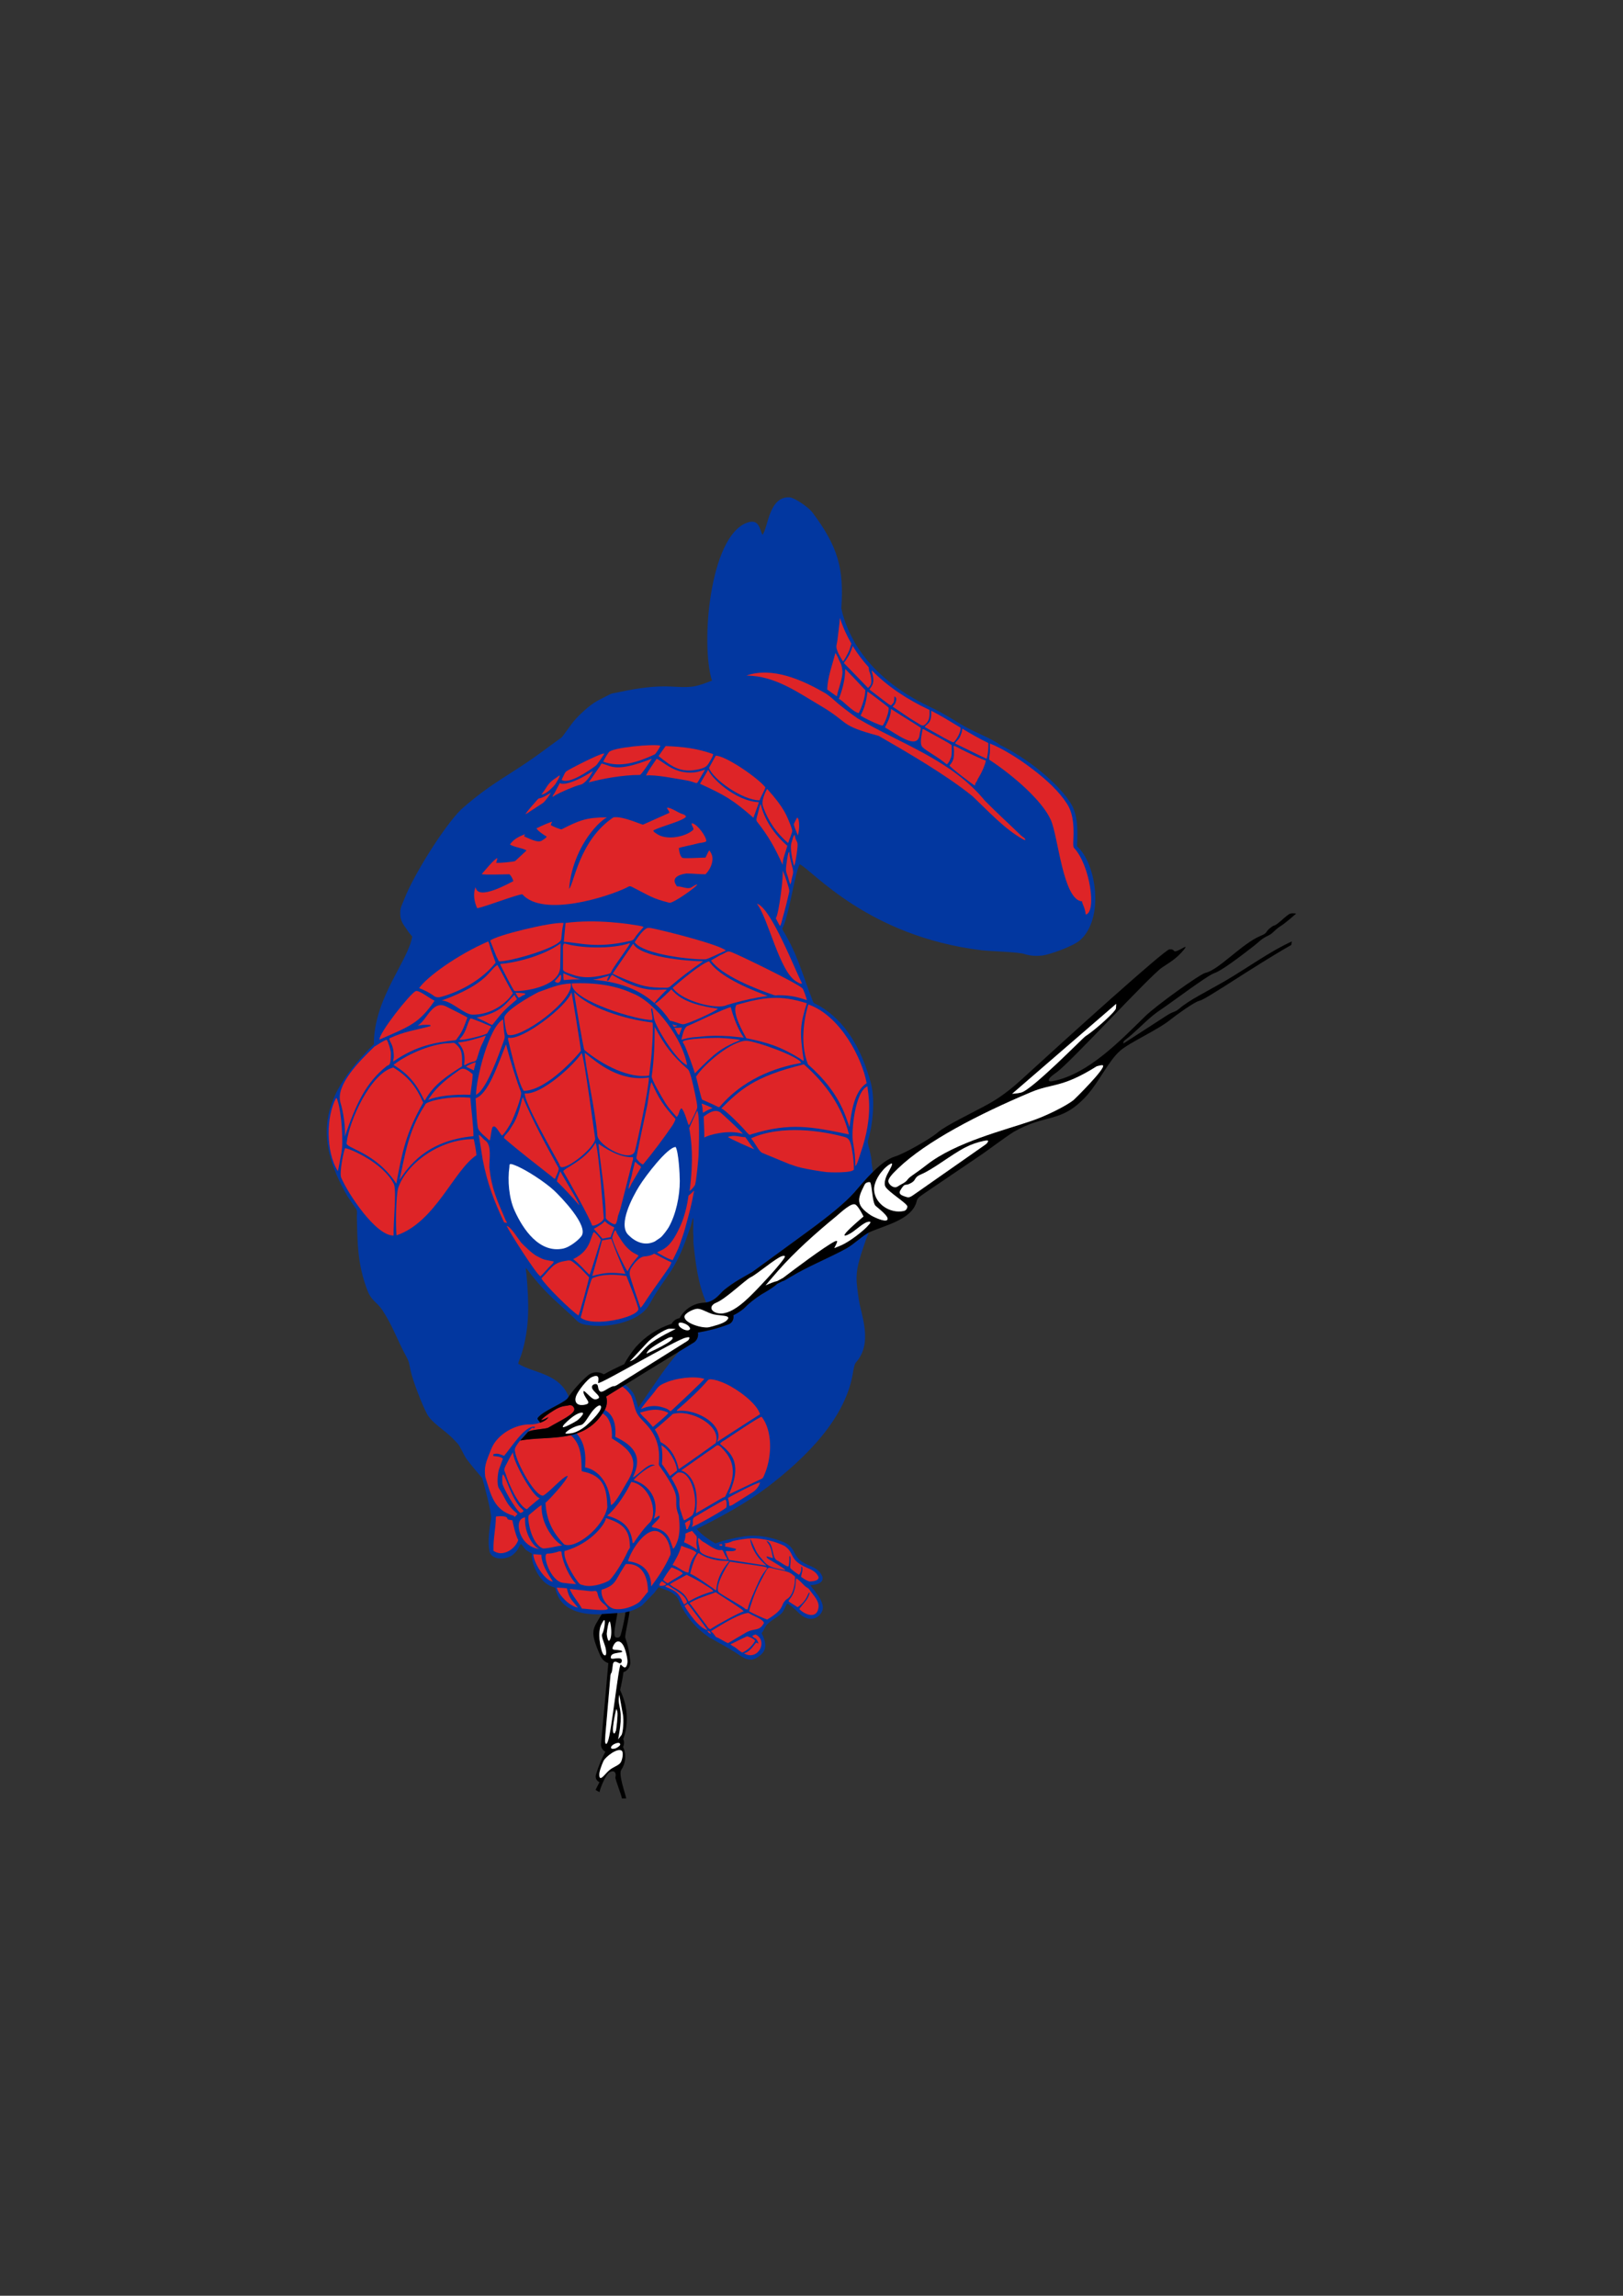 <?xml version="1.0" encoding="UTF-8"?>
<!DOCTYPE svg PUBLIC "-//W3C//DTD SVG 1.1//EN" "http://www.w3.org/Graphics/SVG/1.1/DTD/svg11.dtd">
<!-- Creator: CorelDRAW X8 -->
<svg xmlns="http://www.w3.org/2000/svg" xml:space="preserve" width="8.268in" height="11.693in" version="1.1" style="shape-rendering:geometricPrecision; text-rendering:geometricPrecision; image-rendering:optimizeQuality; fill-rule:evenodd; clip-rule:evenodd"
viewBox="0 0 8268 11693"
 xmlns:xlink="http://www.w3.org/1999/xlink">
 <rect x="0" y="0" width="8268" height="11693" fill="#333333" stroke="none"/>
 <defs>
  <style type="text/css">
   <![CDATA[
    .fil3 {fill:black}
    .fil0 {fill:#0237A0}
    .fil1 {fill:#DE2427}
    .fil2 {fill:white}
   ]]>
  </style>
 </defs>
 <g id="Layer_x0020_1">
  <g id="_2539053453424">
   <g>
    <g>
     <path class="fil0" d="M3550 7787c7,10 18,21 33,33 16,13 37,27 61,41 12,-4 24,-8 36,-12 13,-4 27,-7 40,-10 39,-9 77,-17 117,-17 54,-1 123,16 171,40l1 1c54,37 24,72 110,109 28,12 55,23 70,57 11,37 -37,44 -61,45 4,6 12,16 20,26 13,17 27,36 33,49 13,28 17,48 -2,73 0,0 -41,54 -105,-2 -14,-14 -50,-49 -65,-52 -24,49 -19,47 -63,76 -58,37 -43,47 -66,74 26,54 32,94 -29,128 -43,24 -83,-18 -117,-37 -8,-4 -12,-8 -21,-13l-85 -48c-4,-2 -7,-3 -12,-6l-29 -21c-50,-40 -92,-89 -120,-148 -8,-16 -8,-29 -23,-44 -28,-28 -56,-31 -88,-45 -10,10 -14,18 -22,28l-64 66c-68,43 -106,35 -180,42 -125,11 -239,-17 -261,-131 0,-1 0,-1 -1,-1 -7,-8 -66,-6 -109,-114 -4,-12 -14,-47 -8,-60 -10,-7 -25,-14 -33,-21 -11,-11 -17,-26 -25,-29 -16,23 -8,26 -38,53 -29,27 -113,35 -122,-19 -9,-46 0,-114 9,-162 5,-23 -39,-189 -46,-208 -28,-33 -53,-62 -80,-98 -14,-20 -32,-65 -46,-79l-26 -27c-38,-39 -105,-77 -129,-123 -27,-51 -72,-169 -83,-219 -8,-35 -5,-41 -23,-74 -48,-88 -65,-149 -121,-235 -28,-42 -56,-47 -76,-100 -51,-133 -51,-240 -54,-378 0,-20 4,-28 -7,-42l-41 -60c-184,-318 -120,-524 135,-775l0 -20c10,-226 174,-404 195,-528 -7,-9 -14,-16 -21,-26 -22,-35 -41,-48 -40,-98 0,-26 14,-47 22,-70 45,-116 199,-365 288,-453 166,-147 251,-173 431,-308l81 -59c6,-5 46,-63 59,-79 28,-34 82,-85 124,-108l60 -31c13,-7 21,-7 36,-10 78,-17 162,-32 246,-32 56,0 121,11 174,-6 12,-3 23,-7 34,-11 7,-2 10,-4 16,-6 5,-2 12,-4 17,-6 -59,-189 -11,-734 177,-804 63,-24 65,31 80,61 29,-32 31,-196 138,-191 26,2 96,50 116,76 131,175 162,286 148,489l6 27c13,46 31,90 54,132l7 14c27,45 59,88 97,128 76,80 175,149 297,206l0 0c51,24 99,54 148,84 75,45 151,68 203,107 52,25 116,65 178,112 69,54 135,116 176,179 41,61 37,146 36,194 -1,16 -2,28 -1,30 97,84 141,365 16,477 -36,32 -155,74 -194,79 -29,3 -61,2 -91,-8 -26,-10 -174,-14 -217,-19 -582,-71 -861,-407 -927,-438 -25,45 -49,232 -83,315 -5,10 -8,14 -1,24 63,104 88,188 128,298 40,100 6,49 81,100 126,84 197,230 236,372 28,99 6,240 -14,301 -1,6 2,17 4,28l0 0c3,10 6,21 7,27 3,16 9,37 8,54 2,16 5,32 7,48 -37,36 -71,77 -95,105 -48,54 -131,121 -239,200 -96,70 -220,161 -281,205 -54,31 -93,51 -143,91 -19,15 -45,56 -91,64 -42,-92 -55,-205 -65,-299 -2,-15 1,-31 -1,-47 -3,-18 3,-78 -1,-85 -3,3 -10,35 -12,41 -4,14 -10,27 -14,40 -66,198 -117,213 -198,362 -46,81 -190,115 -288,106 -77,-6 -74,-22 -108,-52 -100,-92 -142,-124 -232,-243 -1,14 2,21 3,32 12,142 18,268 -25,407 -4,13 -16,39 -17,50 78,48 210,49 257,168 -2,4 -4,7 -7,10 -29,29 -121,60 -150,97 -7,8 11,17 11,26 22,-8 36,-18 43,-29 -13,6 -25,13 -37,16 0,0 -2,1 -1,1 8,-15 50,-41 62,-50 43,-27 63,-23 75,-27 13,-3 25,-2 32,15 12,27 -74,64 -130,98 -13,8 -85,9 -105,21l-40 45c151,-27 332,19 431,-156 11,-21 14,-45 7,-68 32,-20 64,-40 96,-60 15,10 29,24 41,41 8,11 17,41 24,68l2 8c3,-5 6,-9 8,-11 80,-116 133,-198 201,-276 23,-14 46,-28 69,-42 20,-10 31,-32 27,-54 52,-9 104,-22 153,-41 20,-6 31,-27 27,-47 19,-9 37,-21 53,-34 24,-25 56,-51 91,-73 13,-8 61,-35 79,-53l26 -13c6,-1 14,-6 41,-22 93,-56 190,-94 285,-145 38,-21 80,-63 115,-82 -5,13 -10,26 -15,38 -37,107 -50,149 -47,214l0 0c3,39 11,94 15,113 24,101 57,213 -20,299 -7,11 -9,26 -12,39l0 0c-34,245 -248,448 -433,591 -112,85 -239,154 -364,216zm-493 -745c-1,0 -2,1 -3,1l3 -1zm-3 1c-1,0 -2,0 -2,1l2 -1zm-3 1c0,0 -1,0 -1,0 0,0 1,0 1,0zm-2 0c-1,1 -1,1 -2,1 1,0 1,0 2,-1zm-2 1c0,-1 0,-1 0,-1 0,0 0,0 0,1z"/>
    </g>
    <g>
     <path class="fil1" d="M4305 3415c0,-4 1,-4 2,-7 34,36 69,72 102,108 0,2 -2,4 -2,4 3,-4 -1,49 -32,112 -32,-5 -85,-69 -102,-72 0,-1 32,-74 32,-145z"/>
     <path class="fil1" d="M4179 3594c-113,-66 -231,-153 -377,-153 135,-47 288,24 401,89 23,14 44,34 68,55 32,26 65,51 98,74 219,130 479,212 648,419 60,61 123,118 185,178 9,9 19,10 22,22 -3,1 -8,0 -14,-4 -93,-52 -178,-145 -255,-218 -133,-108 -333,-224 -479,-308 -205,-55 -143,-63 -297,-154z"/>
     <path class="fil1" d="M4214 3512c2,-63 26,-125 42,-187 4,8 9,15 13,24 11,30 18,26 23,72 0,42 -29,108 -28,126 -2,0 -41,-29 -50,-35z"/>
     <path class="fil1" d="M4419 3522c9,5 106,79 107,81 7,16 -19,83 -30,93 -20,-3 -93,-38 -112,-51 15,-31 28,-58 35,-123z"/>
     <path class="fil1" d="M4539 3611l137 86c18,12 16,9 13,25 -1,5 -4,10 -4,19 -10,85 -121,-6 -177,-36 10,-21 30,-52 31,-94z"/>
     <path class="fil1" d="M4700 3713c7,1 15,6 19,9 22,12 128,68 129,74 0,16 2,44 -2,58 -4,11 -12,33 -23,39 -52,-43 -102,-66 -124,-88 -16,-18 -3,-63 1,-92z"/>
     <path class="fil1" d="M3101 3832c15,-25 230,-44 263,-34 -1,7 -22,39 -28,44 -83,39 -174,70 -262,38 0,0 -1,-1 -1,-1 9,-18 16,-30 28,-47z"/>
     <path class="fil1" d="M4837 3899c21,-24 23,-39 23,-72 0,-11 -2,-17 -2,-28 9,0 30,13 40,18 15,8 113,56 124,56 -1,17 -19,56 -26,69l-16 28c-4,10 -2,7 -8,15 -6,9 -2,7 -6,16 -3,0 -120,-87 -129,-102z"/>
     <path class="fil1" d="M3565 3917c-93,23 -140,-9 -210,-66 2,-4 35,-50 36,-51 83,3 159,11 242,41 -1,12 -8,21 -12,29 -17,28 -18,37 -56,47z"/>
     <path class="fil1" d="M3076 3838c0,0 5,-2 -1,7 -5,7 -33,50 -40,55 -37,27 -137,97 -174,72l6 -13c9,-16 8,-22 19,-31 10,-8 166,-89 190,-90z"/>
     <path class="fil1" d="M3066 3889c52,13 70,47 255,-25 -10,15 -52,80 -61,83 -91,0 -195,20 -261,38l59 -85c4,-8 2,-7 8,-11z"/>
     <path class="fil1" d="M3291 3950c11,-25 38,-61 54,-85 18,4 69,56 135,67 55,9 84,-3 112,-12 -11,19 -24,40 -35,60 -9,18 -14,2 -64,-6 -46,-7 -155,-30 -202,-24z"/>
     <path class="fil1" d="M3646 3849c52,0 217,115 253,161 -2,13 -22,45 -29,66 -85,2 -240,-108 -258,-165l34 -62z"/>
     <path class="fil1" d="M3020 3927c-9,22 -40,66 -64,70 -30,7 -98,37 -125,52l-16 10c1,-9 5,-12 9,-18l28 -53c15,13 82,-4 168,-61z"/>
     <path class="fil1" d="M2758 4047c3,-6 2,-3 6,-8 30,-41 26,-50 73,-80 6,-4 6,-6 15,-10 -3,13 -11,25 -17,35 -8,16 -24,30 -37,42 -11,10 -27,20 -40,21z"/>
     <path class="fil1" d="M3608 3920c9,35 134,160 258,166 -3,12 -27,77 -28,79 -106,-93 -146,-115 -272,-173l42 -72z"/>
     <path class="fil1" d="M2677 4147c2,-8 49,-61 58,-71 5,-5 5,-8 13,-10 17,-3 32,-13 51,-24 3,-2 4,-3 7,-5 -2,8 -27,42 -39,52l-55 36c-12,7 -22,16 -35,22z"/>
     <path class="fil1" d="M3888 4111c-1,-4 -2,-7 -3,-11 -5,-24 11,-61 23,-82 91,101 100,139 119,184 11,34 13,23 -1,62 -5,12 -7,18 -11,30 -58,-49 -101,-111 -127,-183z"/>
     <path class="fil1" d="M3398 4114c19,-2 56,25 75,31 11,4 16,4 22,14 -12,22 -130,50 -167,71 3,10 12,12 19,18 51,34 146,14 184,-21 7,-6 -11,-26 -7,-32 3,-2 -4,-4 5,-1 25,7 70,67 69,91 -11,8 -33,7 -48,12 -15,5 -87,18 -92,23 0,-5 2,39 18,49 10,5 97,-1 118,-1 5,-8 13,-31 20,-37 6,10 11,17 14,29 7,34 -12,71 -34,93 -32,0 -64,-4 -98,-4 -93,14 -49,61 -50,61 4,7 -1,4 10,5 19,1 38,11 57,8 13,-2 26,-18 39,-18 -4,13 -125,98 -142,93 -90,-23 -94,-32 -191,-81 -12,-6 -16,-2 -27,4 -94,46 -425,153 -531,34 -29,1 -184,62 -230,71 -14,-30 -23,-73 -8,-107 11,72 176,-24 192,-31 -2,-11 -12,-29 -20,-35 -27,0 -127,4 -141,-1 8,-8 65,-80 80,-81l-6 24c14,1 90,-5 97,-10l57 -53c-11,-11 -65,-17 -84,-31 15,-21 32,-35 76,-52l-4 11c23,9 70,36 91,21 8,-6 19,-10 24,-20 -12,-6 -48,-31 -52,-42 26,-13 51,-24 79,-34 -2,9 -3,6 -6,17l4 3c9,5 44,20 51,19 90,-46 128,-61 231,-61 -55,30 -176,166 -193,364 25,-23 51,-247 226,-364 47,-8 145,39 151,37l134 -60c-2,-13 -9,-14 -12,-26z"/>
     <path class="fil1" d="M3876 4096c9,49 48,137 135,212 -8,31 -24,64 -24,97 -40,-89 -71,-144 -131,-221 -6,-8 0,-23 5,-42 5,-18 9,-41 15,-46z"/>
     <path class="fil1" d="M4044 4197c3,-7 13,-27 17,-33 16,9 10,77 3,91 -4,-14 -18,-40 -20,-58z"/>
     <path class="fil1" d="M4045 4411c-8,-27 -23,-95 -12,-122 5,-12 5,-28 15,-37 9,49 20,22 13,78 -2,17 -9,71 -16,81z"/>
     <path class="fil1" d="M4021 4338c0,26 11,60 17,85 4,18 3,25 -2,42 -5,17 -3,25 -10,40 -5,-13 -9,-26 -12,-38 -5,-16 -10,-21 -10,-42 0,-13 9,-75 13,-82l4 -5z"/>
     <path class="fil1" d="M3986 4432l4 9c1,1 1,1 1,2 9,21 30,80 30,97 -10,46 -22,94 -35,139 -2,9 -7,29 -11,36 -3,-1 -1,1 -4,-2l-19 -36c16,-19 42,-230 34,-245z"/>
     <path class="fil1" d="M3856 4603c71,17 198,348 230,406 -13,3 -15,-3 -26,-8 -88,-45 -146,-325 -204,-398z"/>
     <path class="fil1" d="M2541 4896c-4,-10 -8,-16 -12,-24l-32 -81c29,-27 313,-96 374,-90 -10,43 -7,48 -12,83 -7,43 -279,119 -318,112z"/>
     <path class="fil1" d="M2872 4797l9 -96c158,-21 329,5 385,16 14,3 10,4 12,5 -17,20 -35,39 -48,60 -3,4 -7,8 -18,10 -178,42 -264,8 -340,5z"/>
     <path class="fil1" d="M3233 4799c20,-32 43,-61 61,-71 7,-3 15,-2 23,-1 88,18 356,87 381,115 -21,7 -90,43 -104,44 -65,3 -315,-23 -361,-87z"/>
     <path class="fil1" d="M2913 4963c-19,-7 -45,-13 -45,-26l0 -93c0,-14 -3,-41 11,-38 70,22 235,31 331,-3 -4,15 -72,104 -91,137 -8,15 -4,17 -23,22 -62,15 -120,25 -183,1z"/>
     <path class="fil1" d="M2624 5048c-7,-3 -1,2 -7,-5 -5,-7 -64,-117 -69,-133 70,-6 211,-36 308,-105l-2 118c0,94 -156,125 -230,125z"/>
     <path class="fil1" d="M3622 4892l43 -25c42,-18 38,-27 65,-16 45,18 338,160 359,184 3,3 21,51 21,59 -41,-14 -81,-25 -144,-25 -14,0 -10,3 -25,-1 -89,-31 -263,-98 -319,-176z"/>
     <path class="fil1" d="M3396 5031c-97,0 -123,-7 -210,-43 -16,-6 -52,-22 -65,-29l98 -143c2,-4 3,-4 7,-9 34,67 274,89 356,89 -66,46 -112,80 -171,131 -4,2 -11,4 -15,4z"/>
     <path class="fil1" d="M2208 5071c-16,-13 -54,-32 -73,-38 39,-57 195,-170 352,-238 6,10 12,39 18,53l20 55c0,0 -2,2 -2,2 -65,82 -172,143 -271,171 -16,5 -30,6 -44,-5z"/>
     <path class="fil1" d="M2826 4998l22 -25c7,-9 1,-7 10,-7 4,35 -14,50 -32,32z"/>
     <path class="fil1" d="M3427 5031c37,-32 139,-120 185,-135 42,62 144,119 299,177 -63,8 -119,21 -181,38 -10,4 -20,5 -29,9 -50,23 -218,-19 -269,-82 -6,-5 -4,-6 -5,-7z"/>
     <path class="fil1" d="M2214 5097c-80,116 -126,130 -281,198 -2,-34 156,-235 185,-247 16,-7 74,40 96,49z"/>
     <path class="fil1" d="M2250 5096c239,-87 240,-156 284,-181 27,46 51,97 79,144 -44,66 -126,110 -205,109 -43,0 -108,-71 -158,-72z"/>
     <path class="fil1" d="M2925 5053c70,77 251,138 399,155 6,9 -3,166 -9,204 -3,22 -5,43 -8,66 -98,17 -235,-51 -330,-130 -5,-5 -53,-285 -52,-295z"/>
     <path class="fil1" d="M2626 5056c7,0 45,2 50,5 -3,10 -5,4 -16,11 -6,4 -9,7 -18,10 -7,-8 -10,-14 -16,-26z"/>
     <path class="fil1" d="M2508 5220c-12,-2 -26,-12 -39,-18 -15,-7 -29,-13 -41,-19 130,-26 150,-76 193,-116 6,15 10,13 12,23 -65,55 -71,62 -125,130z"/>
     <path class="fil1" d="M4095 5403c-8,-2 -10,-4 -16,-9 -98,-61 -163,-83 -277,-106 -13,-25 -77,-132 -50,-170 146,-41 222,-51 358,-8 -32,105 -39,142 -15,293z"/>
     <path class="fil1" d="M2381 5183c-14,38 -24,70 -50,103 -7,8 -1,7 -11,12 -103,12 -196,26 -317,109 -1,-8 3,-16 3,-22 0,-69 -21,-73 -23,-96 77,-36 130,-41 211,-63 -3,-5 0,-6 -9,-6 -32,0 -26,-1 -57,4 51,-32 76,-138 152,-94 15,8 99,49 101,53z"/>
     <path class="fil1" d="M2342 5295c-1,-2 -8,6 6,-10 29,-31 31,-74 49,-98 23,5 80,31 105,41l-20 35c-7,8 -127,39 -140,32z"/>
     <path class="fil1" d="M3471 5295c6,-21 12,-62 33,-70 18,-6 204,-97 219,-95 9,39 36,114 66,155l-71 -7c-55,-3 -94,-4 -149,2 -37,4 -24,0 -68,8 -9,2 -24,7 -30,7z"/>
     <path class="fil1" d="M2364 5425c11,-72 -18,-100 -31,-116 41,-2 84,-16 124,-28 6,-2 9,-4 18,-7 -4,13 -14,33 -20,46 -8,14 -20,55 -25,71 -6,21 -17,11 -51,28 -10,5 -2,4 -15,6z"/>
     <path class="fil1" d="M2425 5576c0,-78 65,-345 138,-384 2,20 2,42 5,61 5,39 4,29 -4,55 -19,52 -85,244 -139,268z"/>
     <path class="fil1" d="M2588 5293l1 -8c68,18 301,-160 322,-231 3,6 50,292 48,298 -6,11 -171,204 -291,204 -27,-37 -66,-204 -80,-263z"/>
     <path class="fil1" d="M3540 5467c-1,-6 -43,-128 -57,-151 -5,-8 -4,-2 -4,-12 21,-15 148,-18 180,-18 13,0 104,6 112,12 -93,37 -128,63 -231,169z"/>
     <path class="fil1" d="M4118 5116c165,58 275,278 297,401 -64,41 -79,151 -87,224l-21 -58c-41,-107 -108,-188 -191,-262 -47,-118 -12,-263 2,-305z"/>
     <path class="fil1" d="M2979 5362c68,55 177,148 327,126 -1,57 -56,315 -71,373 -17,66 -185,-22 -192,-78 -7,-110 -65,-369 -64,-421z"/>
     <path class="fil1" d="M1756 5790c6,-43 -8,-132 -22,-175 -25,-91 102,-215 173,-284 15,-9 51,-34 63,-35 8,9 21,55 21,67 0,14 1,47 -7,58 -5,6 -6,4 -13,8 -105,83 -155,188 -215,361z"/>
     <path class="fil1" d="M3654 5636c-14,-8 -77,-35 -77,-35 -5,-5 -26,-99 -31,-117 37,-60 179,-183 256,-183 44,0 274,82 279,113 -89,16 -273,60 -411,219 -4,6 -8,8 -16,3z"/>
     <path class="fil1" d="M2414 5452l-40 -19c8,-7 37,-20 49,-23 0,11 -7,28 -9,42z"/>
     <path class="fil1" d="M2005 5424l4 -4c1,0 1,0 2,-1 70,-53 194,-105 282,-106 14,0 18,-5 28,4 36,31 33,55 33,114 -73,47 -140,89 -185,166 -5,9 -1,4 -7,8 -17,-30 -46,-112 -149,-176l-8 -5z"/>
     <path class="fil1" d="M2396 5576c-92,-3 -171,8 -215,26 32,-50 67,-88 159,-152 16,-12 29,-7 49,6l19 15c0,22 -8,78 -12,105z"/>
     <path class="fil1" d="M3335 5230c53,98 88,145 170,217 8,7 18,47 21,59 6,25 26,109 26,134 0,11 -28,64 -36,80 -4,8 -1,7 -8,10 -8,-18 -20,-69 -36,-85 -14,7 -10,31 -25,44 -23,-26 -48,-53 -65,-84 -11,-18 -64,-107 -62,-124 12,-82 15,-166 15,-251z"/>
     <path class="fil1" d="M2557 5784c-21,-26 -32,-54 -46,-45 -8,5 -11,62 -17,70 -13,-12 -24,-21 -37,-33 -25,-27 -22,-21 -28,-79l-6 -103c65,-23 112,-169 154,-273 3,3 1,-2 3,6 21,82 54,184 74,236 6,21 -35,123 -48,150 -6,13 -37,64 -49,71z"/>
     <path class="fil1" d="M2673 5569c85,10 258,-151 290,-206 14,26 61,384 69,437 0,40 -126,145 -169,145 -11,0 -11,-10 -15,-18 -40,-73 -175,-307 -175,-358z"/>
     <path class="fil1" d="M2412 5787c-244,22 -335,161 -377,223 27,-119 44,-250 127,-377 7,-10 -1,-12 38,-25 37,-11 111,-25 196,-17 4,55 16,145 16,196z"/>
     <path class="fil1" d="M2019 6029c-107,-165 -265,-180 -253,-209 13,-114 123,-355 238,-383 75,47 115,95 152,179 -86,150 -107,249 -137,413z"/>
     <path class="fil1" d="M3630 5645c-15,3 -36,15 -49,23 -2,-23 -3,-33 -7,-47 2,-1 55,21 56,24z"/>
     <path class="fil1" d="M4357 5939c0,-43 -4,-81 -11,-117 -12,-59 11,-265 73,-289 1,31 34,142 -35,340 -5,13 -18,63 -27,66z"/>
     <path class="fil1" d="M4095 5421c111,98 193,211 230,357 -190,-39 -298,-62 -497,-1 -11,7 -14,0 -24,-10 -16,-20 -111,-118 -130,-121 96,-95 167,-163 421,-225z"/>
     <path class="fil1" d="M3585 5687c23,-17 56,-41 85,-21 9,7 111,101 114,109 -74,-23 -177,6 -196,19 0,-46 -2,-59 -3,-107z"/>
     <path class="fil1" d="M3276 5931c-12,-2 -30,-23 -34,-31 -2,-5 51,-250 56,-274 2,-12 14,-107 21,-114 37,83 60,119 122,187 -1,9 -11,26 -16,34 -46,67 -97,135 -149,198z"/>
     <path class="fil1" d="M3511 5746c0,-1 35,-80 41,-89 14,26 8,178 7,220 0,21 -12,138 -18,157 -1,5 -19,27 -28,32 21,-161 10,-257 -2,-320z"/>
     <path class="fil1" d="M1712 5593c6,4 2,-5 9,17 18,56 30,203 18,264 -3,16 -16,86 -18,91 -63,-101 -59,-281 -9,-372z"/>
     <path class="fil1" d="M2439 5780c9,3 20,18 28,25l10 8c28,26 15,93 16,134 12,109 38,163 80,261 3,9 7,12 10,21l-15 -3c-52,-111 -85,-197 -109,-320l-20 -126z"/>
     <path class="fil1" d="M3708 5791c34,-13 59,1 89,1 13,18 32,48 46,61 -8,0 -132,-57 -135,-62z"/>
     <path class="fil1" d="M2567 5796c2,-10 7,-14 13,-21 7,-8 12,-13 17,-22l22 -35c29,-53 37,-115 44,-130 57,132 112,233 182,360 6,12 -14,43 -17,56 -11,-3 -4,-1 -18,-12 -83,-66 -163,-126 -243,-196z"/>
     <path class="fil1" d="M3826 5798c156,-72 369,-35 457,-12 34,9 48,5 59,80 5,28 8,61 8,90 -5,20 -130,15 -138,14 -27,-3 -102,-15 -133,-23 -23,-5 -38,-12 -58,-18l-138 -57c-18,-8 -37,-53 -57,-74z"/>
     <path class="fil1" d="M3049 5826c30,19 103,71 176,68 0,18 -1,12 -5,29l-59 232c-3,12 -9,26 -13,39 -1,7 -6,37 -13,41 -10,5 -44,-20 -49,-30 0,-125 -26,-255 -37,-379z"/>
     <path class="fil1" d="M2020 6292c-4,-36 -4,-204 9,-243 40,-119 208,-248 384,-247 4,10 14,70 14,82 -116,77 -209,341 -407,408z"/>
     <path class="fil1" d="M3203 6056c-3,-14 12,-52 15,-68 4,-23 11,-48 17,-71 9,5 8,8 15,13 9,8 9,3 16,15l-48 82c-4,9 -10,22 -15,29z"/>
     <path class="fil1" d="M3034 5820c16,37 39,348 42,385 -2,19 -51,44 -60,36 -11,-36 -119,-229 -146,-274 -7,-13 113,-55 164,-147z"/>
     <path class="fil1" d="M1758 5848c37,6 193,78 246,178 19,23 -1,196 1,267 -91,2 -233,-215 -267,-295 -10,-25 12,-134 20,-150z"/>
     <path class="fil1" d="M2837 6017c0,-9 17,-50 17,-51l87 149c4,8 8,15 10,24 -37,-43 -73,-82 -114,-122z"/>
     <path class="fil2" d="M3442 5842c15,26 21,139 21,173 0,77 -19,169 -56,235 -6,11 -30,44 -43,54l-28 19c-51,25 -100,3 -136,-34 -53,-54 24,-195 56,-247 32,-52 144,-199 186,-200z"/>
     <path class="fil2" d="M2595 5944c1,-12 -4,-22 28,-9 57,22 155,87 200,129 35,33 177,179 139,232 -17,23 -61,56 -91,63 -123,27 -207,-98 -250,-194 -28,-62 -36,-153 -26,-221z"/>
     <path class="fil1" d="M3427 6418c-14,-1 -68,-30 -80,-40 43,-17 74,-35 118,-132 13,-27 23,-61 31,-93 4,-18 7,-33 10,-53 2,-17 0,-6 24,-30 4,-5 0,-2 6,-5 -16,84 -23,107 -45,188 -8,31 -19,58 -28,86 -9,27 -24,53 -36,79z"/>
     <path class="fil1" d="M2581 6244c19,1 59,66 73,84 21,22 55,55 81,70l3 1c35,20 39,17 83,26 -2,9 -8,13 -14,19 -15,14 -37,42 -54,57 -21,-11 -155,-221 -172,-257z"/>
     <path class="fil1" d="M3111 6301l-42 8 -44 -50c26,-15 48,-28 56,-40 10,13 38,28 48,32 -1,10 -15,38 -18,50z"/>
     <path class="fil1" d="M3134 6266c7,5 2,3 10,18 23,36 36,61 70,88 21,16 33,17 39,24 -22,26 -37,42 -56,79 -14,-14 -82,-160 -78,-172 2,-10 9,-32 15,-37z"/>
     <path class="fil1" d="M3003 6493c-29,-27 -43,-48 -83,-80 90,-43 86,-110 105,-138 10,5 33,32 36,40 -11,32 -52,171 -58,178z"/>
     <path class="fil1" d="M3263 6661c-1,0 -53,-153 -55,-168 -1,-12 0,-24 6,-33 14,-23 43,-61 73,-61 15,-1 37,-7 45,-14 9,3 61,33 88,44 -1,9 -11,25 -16,32 -33,49 -68,95 -100,143 -9,12 -31,50 -41,57z"/>
     <path class="fil1" d="M3017 6499c18,-61 34,-120 50,-181 16,-3 32,-6 47,-8 21,59 49,125 72,178 -68,-7 -98,-9 -169,11z"/>
     <path class="fil1" d="M2947 6700c-35,-21 -174,-158 -189,-189 43,-42 56,-77 113,-87 36,-7 33,-9 68,20 23,19 41,40 62,62 -2,16 -48,185 -54,194z"/>
     <path class="fil1" d="M2958 6711c9,-29 49,-194 60,-201 55,-24 128,-18 173,-11 10,25 63,157 61,170 -7,41 -231,93 -294,42z"/>
     <path class="fil1" d="M3434 7172c-32,30 -5,10 -59,-4 -35,-12 -77,-7 -109,9 2,-10 62,-79 69,-89 18,-25 22,-32 59,-47 51,-22 143,-34 194,-18 -3,8 -144,140 -154,149z"/>
     <path class="fil1" d="M3448 7187c2,-9 2,-5 8,-11 47,-40 115,-104 150,-146 13,-15 76,11 91,18 58,27 157,97 175,155 -37,24 -190,122 -220,142 44,-81 -99,-173 -204,-158z"/>
     <path class="fil1" d="M3668 7354c5,-9 16,-14 24,-19 23,-15 174,-118 188,-119 57,73 51,202 19,283 -5,10 -8,26 -17,32l-168 80c17,-46 67,-149 -9,-223 -9,-11 -26,-24 -37,-34z"/>
     <path class="fil1" d="M2750 7630c-7,6 -4,6 -16,14l-38 32c-9,7 -1,4 -13,11 -43,-19 -92,-130 -106,-177 -7,-21 -12,-20 -3,-41 14,-26 24,-49 40,-73 -6,40 105,236 136,234z"/>
     <path class="fil1" d="M3469 7490c9,-5 3,-1 10,-7 51,-35 102,-73 153,-107 24,-16 23,-30 64,20 52,63 44,133 10,202 -19,40 -4,17 -36,37l-125 73c24,-168 -53,-215 -76,-218z"/>
     <path class="fil1" d="M2559 7553c0,-16 -3,-34 4,-44 18,22 39,111 85,166 5,6 16,14 19,20 -3,8 -8,8 -16,11 -24,-15 -92,-134 -92,-153z"/>
     <path class="fil1" d="M3715 7670c0,-25 -6,-28 -6,-41 37,-21 132,-71 163,-79 -4,19 -21,40 -37,50l-94 59c-7,5 -18,11 -26,11z"/>
     <path class="fil1" d="M3216 7548c93,14 136,151 97,204 -34,33 -52,60 -80,99 -3,7 -3,6 -10,9 -8,-73 -40,-115 -130,-140 48,-38 103,-127 123,-172z"/>
     <path class="fil1" d="M3523 7777c15,-18 -3,-37 15,-50 5,-3 151,-90 157,-89 8,4 8,33 5,40 -4,8 -164,100 -177,99z"/>
     <path class="fil1" d="M2694 7717c14,-11 54,-47 65,-51 -5,103 72,190 105,205 -17,2 -89,20 -100,15 -58,-23 -80,-152 -70,-169z"/>
     <path class="fil1" d="M2528 7724c14,-2 36,-3 49,2 17,8 -7,13 33,17 0,1 15,74 30,101 -13,37 -51,67 -90,67 -13,0 -27,-6 -36,-12 -2,-66 12,-114 12,-172l2 -3z"/>
     <path class="fil1" d="M2749 7890c-95,-11 -121,-117 -99,-147 5,-8 15,-13 25,-15 -6,84 46,155 74,162z"/>
     <path class="fil1" d="M3087 7732c67,22 118,47 121,130 1,27 5,14 -9,37 -23,53 -80,144 -101,154 -32,16 -90,34 -130,20 -16,-2 -22,-13 -29,-23 -16,-20 -72,-109 -63,-150 138,-39 209,-141 211,-168z"/>
     <path class="fil1" d="M3558 7833c16,12 13,15 33,25l14 9c89,60 62,-4 89,55 4,8 10,13 10,22 -26,0 -132,-17 -139,-46 0,-20 -14,-49 -7,-65z"/>
     <path class="fil1" d="M3548 7909c-20,29 -31,42 -41,101 -29,-4 -47,-27 -81,-39 20,-37 32,-52 45,-98 20,10 66,20 77,36z"/>
     <path class="fil1" d="M3317 8080c1,-92 -62,-122 -118,-128 16,-58 96,-182 159,-149 37,19 54,60 58,100 1,16 -1,18 -4,23 -23,52 -58,106 -95,154z"/>
     <path class="fil1" d="M2717 7916l41 3c0,60 56,128 58,137 -43,-7 -99,-100 -99,-140z"/>
     <path class="fil1" d="M2860 7903c6,61 46,136 75,165 -23,0 -44,-4 -65,-6 -65,-5 -112,-148 -81,-149 16,0 25,-2 41,-6 15,-3 16,-8 30,-4z"/>
     <path class="fil1" d="M3648 8101c-24,-17 -108,-78 -132,-85 5,-25 25,-93 43,-106 27,21 85,41 137,40 24,2 23,-4 4,20 -43,57 -47,96 -52,131z"/>
     <path class="fil1" d="M3808 8200l-1 -3c-1,0 -1,-1 -1,-1 0,0 -1,0 -1,0 0,0 -2,0 -6,1 -8,-12 -110,-66 -136,-86 -27,-21 36,-133 56,-157 18,4 154,21 174,26 33,8 5,3 -28,76 -15,33 -50,107 -57,144z"/>
     <path class="fil1" d="M3417 8054c-6,4 -10,7 -15,10 -6,-2 -20,-12 -24,-17 2,-7 37,-61 44,-64 12,5 55,22 56,32 -8,9 -47,29 -61,39z"/>
     <path class="fil1" d="M3188 7966c87,-5 113,70 113,142 -8,6 -34,44 -47,54 -33,23 -82,39 -122,33 -40,-6 -74,-62 -67,-98 72,-23 67,-44 110,-111 4,-7 9,-14 13,-20z"/>
     <path class="fil1" d="M3908 8249c-30,-11 -63,-27 -92,-42 2,-5 2,-12 4,-16 18,-59 34,-100 64,-155 35,-66 25,-53 69,-44 16,3 59,12 71,19 10,5 19,14 26,19 1,36 -8,94 -40,114 -10,6 -6,5 -12,11 -21,21 0,40 -90,94z"/>
     <path class="fil1" d="M3360 8077c-2,-10 6,-18 11,-23 9,2 11,8 22,13 -1,1 3,5 -12,9 -7,2 -14,1 -21,1z"/>
     <path class="fil1" d="M3412 8069c11,-8 79,-44 79,-44 7,-6 12,-3 14,0 18,7 61,31 82,45 10,7 42,23 47,35 -50,12 -97,35 -126,52 -12,-25 -23,-43 -69,-69 -8,-4 -21,-13 -27,-19z"/>
     <path class="fil1" d="M3405 8074c23,21 88,46 95,88 -4,4 -10,7 -15,10 -20,-33 -20,-55 -64,-77l-32 -14c4,-6 6,-6 16,-7z"/>
     <path class="fil1" d="M2837 8086c15,2 33,1 51,4 12,54 25,59 56,98 -18,-4 -22,-7 -36,-15 -25,-14 -67,-59 -71,-87z"/>
     <path class="fil1" d="M2903 8093l101 11c24,3 35,-9 40,12 10,50 38,50 52,75 8,20 -113,2 -132,2 -9,-22 -53,-71 -61,-100z"/>
     <path class="fil1" d="M3513 8164c43,-24 80,-35 125,-51 13,-5 5,-5 16,2 20,14 121,76 131,88 1,2 3,3 4,4 -13,1 -141,70 -170,91 -14,-4 -15,-15 -29,-31l-64 -85c-5,-8 -9,-9 -13,-18z"/>
     <path class="fil1" d="M3503 8168c9,8 100,131 101,134 -42,-6 -102,-96 -117,-123l16 -11z"/>
     <path class="fil1" d="M3813 8215c25,17 71,29 79,51 -25,47 -49,23 -95,51 -11,7 -87,51 -88,52 -10,-3 -37,-20 -49,-26 -14,-6 -11,-2 -20,-15 -13,-18 -12,-12 -18,-20 75,-47 149,-90 191,-93z"/>
     <path class="fil1" d="M3603 8306c10,0 16,6 19,15 -12,-2 -15,-9 -19,-15z"/>
     <path class="fil1" d="M3832 8331c8,0 13,-8 19,-5 63,33 10,136 -61,95 29,-8 45,-34 62,-55 3,1 8,4 12,5 -3,-9 -9,-23 -17,-27 -6,-1 -12,-7 -15,-13z"/>
     <path class="fil1" d="M4337 3278c-24,-42 -44,-85 -58,-131 -3,36 -8,73 -13,114 -5,34 -10,29 3,63 4,9 21,40 26,45 8,-9 27,-45 32,-58 4,-12 7,-23 10,-33z"/>
     <path class="fil1" d="M4425 3398c-31,-34 -58,-70 -81,-108 -3,10 -6,19 -9,25 -9,25 -14,28 -26,48 -5,8 -6,5 -10,14l123 127c11,-12 18,-15 17,-40 -1,-13 -6,-37 -11,-45l-3 -21z"/>
     <path class="fil1" d="M4735 3616c-119,-56 -217,-123 -293,-201 -1,2 -1,6 2,16 14,52 -5,64 -15,81l81 62c11,7 17,15 30,19 11,-16 16,-7 16,-46 13,6 11,16 7,29 -4,13 -9,15 -16,23 37,24 77,54 115,76 20,11 35,26 47,18 3,-3 0,-1 4,-3 28,-24 22,-56 22,-74z"/>
     <path class="fil1" d="M4893 3706l-10 -6c-46,-28 -92,-56 -139,-80 0,4 0,9 0,13 0,56 -25,53 -33,70l82 46c9,6 60,33 64,32 7,-2 32,-39 36,-64 1,-3 0,-7 0,-11z"/>
     <path class="fil1" d="M5035 3785l-2 -1 -1 -1c-44,-21 -87,-46 -130,-72 0,12 -5,26 -9,36 -11,27 -23,25 -27,40l139 68c5,2 6,2 11,5 8,4 2,2 11,4 6,-25 9,-51 8,-79z"/>
     <path class="fil1" d="M5470 4317c-3,-6 -3,-20 -2,-40 2,-45 5,-127 -33,-184 -39,-61 -104,-122 -173,-174 -80,-62 -165,-111 -219,-132 0,8 0,19 0,38 0,15 -4,29 -4,44 129,85 272,212 314,307 38,84 62,408 159,415 2,16 15,31 19,67 56,-10 23,-252 -61,-341z"/>
     <path class="fil1" d="M2908 5009c-67,4 -101,22 -165,44 -40,20 -177,98 -174,133 1,20 8,70 17,84 60,27 339,-173 322,-261z"/>
     <path class="fil1" d="M3219 5058c-83,-38 -185,-55 -307,-49 0,1 1,3 1,4 1,85 341,186 410,182 2,-14 -2,-31 -5,-46 -1,-12 -1,-10 4,-14 3,9 7,37 9,49 6,44 117,222 169,241 -19,-125 -157,-321 -281,-367z"/>
     <path class="fil1" d="M3435 5234c6,11 12,22 18,33 3,2 5,4 7,5l14 -38c-14,-1 -28,4 -39,0z"/>
     <path class="fil1" d="M3425 5217c3,4 5,8 8,13 6,-3 12,-2 18,-6 -7,-1 -17,-3 -26,-7z"/>
     <path class="fil1" d="M3337 5112c29,25 54,54 76,87 18,2 46,15 65,18 19,3 174,-69 179,-79 -84,-14 -179,-30 -237,-99 -2,2 -60,60 -83,73z"/>
     <path class="fil1" d="M3020 4990c78,6 147,22 208,50 39,18 74,41 106,69 12,-18 56,-63 63,-68 -36,-6 -88,21 -222,-44l-50 -28c-4,-3 0,-1 -7,-4 -5,6 -8,10 -11,16 -6,10 -4,13 -14,15 -1,-9 6,-19 10,-27 -12,4 -24,7 -36,11 -17,5 -32,8 -47,10z"/>
     <path class="fil1" d="M2872 4992c30,-3 59,-4 87,-4 -28,-5 -56,-16 -89,-31 0,6 -1,14 0,20 0,6 1,11 2,15z"/>
     <path class="fil1" d="M3458 7720c-1,-3 -2,-6 -3,-9 -11,-29 -10,-46 -10,-62 1,-30 2,-60 -87,-185l-2 -5c9,-96 -16,-157 -77,-218 -26,-27 -37,-41 -46,-75 -7,-25 -14,-54 -21,-62l0 0c-13,-18 -27,-32 -42,-42 -28,17 -55,34 -82,51 7,23 4,47 -7,68l0 0c43,24 59,72 53,137 107,50 137,109 90,206 24,-5 86,-85 113,-59 -17,-9 -95,53 -109,74 76,21 135,99 103,197l23 -14c4,-2 1,-2 6,-1 6,14 -35,40 -40,55 8,6 12,4 23,7 69,21 70,67 86,105 7,-2 16,-23 19,-31 20,-47 13,-104 10,-137zm-522 -576c0,0 -1,-1 -1,-1 0,0 1,1 1,1zm-2 -4c-1,-1 -1,-2 -1,-3 0,1 0,2 1,3zm-1 -3c-1,-2 -1,-4 -1,-5 0,1 0,3 1,5zm-1 -11c0,-2 0,-3 0,-5 0,2 0,3 0,5zm-130 70c-8,5 -15,11 -22,16 -11,8 -20,16 -24,22 19,-5 22,-9 38,-16l0 0 0 0c-7,11 -21,21 -43,29l0 -1c-16,6 -33,9 -46,9 -79,-3 -172,50 -202,124 -30,74 -37,92 -31,143 30,95 44,167 140,197 0,0 1,0 1,0 1,0 2,0 2,0l7 7c7,-7 9,-7 14,-16 -60,-48 -57,-74 -94,-129 -12,-17 -7,-72 -1,-94l21 -58c-18,-12 -26,-10 -49,-13l0 -9c24,-8 39,3 55,8 36,-42 108,-158 157,-148 -2,12 -7,6 -14,5 -37,33 -85,89 -88,108 -7,41 95,237 143,238 28,-12 104,-101 126,-101 -3,23 -96,124 -113,137 4,91 40,156 95,212 57,26 199,-85 220,-189 -3,-95 -17,-162 -129,-183 -7,-1 8,-102 -35,-159 -6,-9 -14,-18 -23,-25 -82,19 -174,12 -257,27l40 -45c20,-12 92,-13 105,-21 56,-34 142,-71 130,-98 -7,-17 -19,-18 -32,-15 -12,4 -32,0 -75,27 -3,3 -9,6 -16,11zm246 -36c1,0 1,0 2,0 -1,0 -1,0 -2,0zm4 -1c1,0 1,0 1,0 0,0 0,0 -1,0zm-115 142c62,65 41,172 44,173 42,6 123,53 131,191 16,0 50,-60 81,-114 78,-122 5,-175 -76,-225 3,-48 -7,-88 -28,-112 -6,-6 -12,-11 -20,-15 -36,55 -82,85 -132,102z"/>
     <path class="fil1" d="M3525 7797c-3,2 -7,3 -11,5 -2,0 -4,1 -5,1 -6,3 -11,6 -17,8 0,75 -39,15 59,82 1,-9 -2,-19 -3,-29 -1,-13 2,-21 2,-32 -1,-10 -6,-13 -12,-20 -4,-5 -8,-10 -13,-15z"/>
     <path class="fil1" d="M3670 7866c-2,0 -4,1 -6,1 -1,1 -1,1 -1,1 2,2 6,5 10,5 9,0 5,0 6,-7 -3,-1 -6,-1 -9,0z"/>
     <path class="fil1" d="M4124 8055c14,-1 49,-2 46,-23 -12,-27 -36,-37 -61,-48 -92,-40 -58,-72 -112,-110 -46,-23 -112,-39 -164,-39 -34,1 -67,7 -100,14 -12,7 -33,12 -42,12 4,5 -6,4 6,4 -1,14 -5,-7 -3,12 5,0 54,11 55,12 1,18 -40,9 -52,12 5,19 9,27 17,44l190 29c-10,-9 -18,-17 -28,-27 -23,-23 -53,-73 -54,-109 6,5 25,58 36,73 11,17 24,31 37,46 28,31 67,31 107,41 -5,-9 -65,-44 -76,-51 -11,-7 -20,-9 -21,-20 13,2 20,7 33,9 -6,-23 -8,-50 -21,-70 -5,-8 -9,-11 -12,-18 37,9 26,88 54,100 15,6 43,30 57,31 5,-12 5,-30 5,-43 0,-14 0,-7 4,-11 6,16 -1,51 1,61 2,6 38,32 45,35 7,-9 12,-22 11,-33 0,-4 -1,-7 2,-10 10,14 -2,39 -3,53 11,9 27,19 43,24z"/>
     <path class="fil1" d="M4170 8185c1,-9 -1,-20 -7,-32 -5,-12 -19,-29 -32,-46 -4,-5 -8,-11 -12,-16 -8,-5 -16,-10 -20,-14 -9,-8 -30,-33 -43,-38 -2,8 -3,25 -4,35 -1,12 -3,19 -7,31 -3,10 -8,19 -12,26 -5,9 -11,14 -16,24 4,5 1,1 4,4 0,0 42,27 42,27 21,-14 38,-33 49,-56 4,-8 6,-18 13,-19 -6,33 -28,50 -46,75 -5,6 -4,3 -7,10 36,34 92,49 98,-11z"/>
     <path class="fil1" d="M3489 7758c3,9 6,19 7,31 3,0 5,-1 8,-1 0,-1 1,-2 1,-4 8,-20 12,-18 12,-42 -8,1 -20,10 -28,16z"/>
     <path class="fil1" d="M3420 7528c43,71 42,96 41,122 0,14 -1,29 10,55l0 1c3,12 7,21 10,30 2,3 3,5 4,8 11,-5 41,-23 44,-29 34,-65 -6,-226 -73,-215 -8,1 -23,18 -36,28z"/>
     <path class="fil1" d="M3369 7361c5,27 7,58 3,96 17,23 30,43 41,61l36 -28c-2,-40 -40,-107 -80,-129z"/>
     <path class="fil1" d="M3336 7281c12,18 22,38 29,64 62,30 86,104 92,137 8,-1 16,-11 24,-15 17,-11 165,-116 165,-117 33,-86 -126,-175 -219,-148 -7,5 -2,2 -7,7 -27,23 -58,52 -84,72l0 0z"/>
     <path class="fil1" d="M3260 7195c7,11 18,22 31,34 11,12 23,24 35,39 26,-22 76,-63 79,-72 -62,-31 -116,-8 -145,-1z"/>
     <path class="fil1" d="M3781 8417c-9,-5 -21,-14 -29,-21 -8,-6 -6,-5 -15,-10 -5,-3 -3,-2 -7,-4l-9 -7c22,-10 45,-23 85,-41 15,5 32,11 41,23 -22,39 -57,57 -66,60z"/>
    </g>
   </g>
   <g id="_2539053459408">
    <path class="fil3" d="M3066 8221c-48,80 -64,84 -7,214 8,17 22,30 40,36 -12,136 -24,273 -37,408 -3,18 6,35 22,43 -20,37 -36,76 -48,117 -5,15 3,32 18,38 -1,3 -20,38 -20,40l20 11c4,-23 32,-88 49,-100 24,-15 39,-1 32,25 -2,8 33,95 33,107l22 0c-3,-21 -41,-123 -25,-146 23,-34 27,-79 9,-116 6,-13 7,-27 1,-40 20,-55 23,-115 11,-173 -6,-26 -15,-52 -27,-77 7,-30 13,-60 17,-91 21,-7 35,-27 35,-50 -3,-43 -11,-85 -26,-126 -2,-16 21,-107 22,-134l-21 5c-2,31 -21,107 -24,115 -3,10 -10,17 -24,13 -19,-5 1,-77 7,-124l-79 5zm8 749c11,-23 72,-69 93,-53 11,8 3,49 -6,61 -11,15 -37,21 -58,39 -24,21 -47,59 -50,26 -2,-18 13,-55 21,-73l0 0zm36 -437l2 -9c3,-2 5,-8 6,-15 5,-25 1,-47 18,-45 8,0 17,9 23,8 7,-1 11,-12 8,-19 -2,-5 -7,-7 -15,-7 -22,-1 -47,11 -39,-11 1,-4 4,-7 9,-10 14,-7 46,-8 48,-12 2,-3 -5,-7 -15,-8 -25,-4 -41,2 -32,-19 14,-34 36,-31 50,-9 13,19 27,77 23,94 -8,43 -28,9 -34,7 -10,-4 -48,351 -65,390 -3,9 -7,16 -10,14 -2,-1 -3,-5 -4,-8 -1,-3 -1,-7 1,-38 0,0 25,-295 26,-303l0 0zm41 344c2,0 7,2 8,5 4,6 -10,17 -21,22 -10,4 -23,5 -25,-1 -3,-13 24,-26 38,-26l0 0zm4 -245c0,0 10,58 18,99 6,29 1,94 -7,106 -8,11 -17,22 -17,22 0,0 17,-84 13,-127 -2,-35 -14,-62 -9,-88 1,-5 2,-12 2,-12l0 0zm-16 74c1,-3 4,6 6,12 4,18 -6,92 -7,96 -3,8 -6,15 -9,15 -18,-1 7,-110 10,-123l0 0zm-59 -453c3,15 -2,44 -8,60 -2,4 -4,8 -5,11 -4,14 11,42 18,70 4,17 4,35 -1,37 -21,6 -29,-77 -30,-82 -2,-24 -1,-55 9,-74 6,-13 15,-28 17,-22l0 0zm11 68c1,-16 8,-60 14,-62 2,-1 3,4 5,11 4,20 6,51 1,72 -3,10 -8,18 -11,14 -5,-5 -9,-26 -9,-35l0 0z"/>
    <g>
     <path class="fil2" d="M3074 8970c11,-23 72,-69 93,-53 11,8 3,49 -6,61 -11,15 -37,21 -58,39 -24,21 -47,59 -50,26 -2,-18 13,-55 21,-73l0 0z"/>
     <path class="fil2" d="M3110 8533l2 -9c3,-2 5,-8 6,-15 5,-25 1,-47 18,-45 8,0 17,9 23,8 7,-1 11,-12 8,-19 -2,-5 -7,-7 -15,-7 -22,-1 -47,11 -39,-11 1,-4 4,-7 9,-10 14,-7 46,-8 48,-12 2,-3 -5,-7 -15,-8 -25,-4 -41,2 -32,-19 14,-34 36,-31 50,-9 13,19 27,77 23,94 -8,43 -28,9 -34,7 -10,-4 -48,351 -65,390 -3,9 -7,16 -10,14 -2,-1 -3,-5 -4,-8 -1,-3 -1,-7 1,-38 0,0 25,-295 26,-303l0 0z"/>
     <path class="fil2" d="M3151 8877c2,0 7,2 8,5 4,6 -10,17 -21,22 -10,4 -23,5 -25,-1 -3,-13 24,-26 38,-26l0 0z"/>
     <path class="fil2" d="M3155 8632c0,0 10,58 18,99 6,29 1,94 -7,106 -8,11 -17,22 -17,22 0,0 17,-84 13,-127 -2,-35 -14,-62 -9,-88 1,-5 2,-12 2,-12l0 0z"/>
     <path class="fil2" d="M3139 8706c1,-3 4,6 6,12 4,18 -6,92 -7,96 -3,8 -6,15 -9,15 -18,-1 7,-110 10,-123l0 0z"/>
     <path class="fil2" d="M3080 8253c3,15 -2,44 -8,60 -2,4 -4,8 -5,11 -4,14 11,42 18,70 4,17 4,35 -1,37 -21,6 -29,-77 -30,-82 -2,-24 -1,-55 9,-74 6,-13 15,-28 17,-22l0 0z"/>
     <path class="fil2" d="M3091 8321c1,-16 8,-60 14,-62 2,-1 3,4 5,11 4,20 6,51 1,72 -3,10 -8,18 -11,14 -5,-5 -9,-26 -9,-35l0 0z"/>
    </g>
   </g>
   <g id="_2539053452112">
    <path class="fil3" d="M2690 7293c20,-13 92,-14 104,-22 57,-34 142,-71 131,-98 -7,-17 -19,-18 -32,-14 -12,3 -32,-1 -75,27 -13,8 -54,34 -62,49 -1,0 1,-1 1,-1 12,-3 24,-9 37,-16 -7,12 -21,21 -43,29 0,-9 -18,-17 -11,-26 29,-36 120,-68 150,-97 30,-45 67,-86 108,-121 23,-17 54,-18 78,-3 34,-19 69,-36 104,-52 16,-30 36,-59 58,-86 49,-55 112,-97 183,-119 9,-16 24,-27 41,-29 25,-47 73,-77 125,-79 53,-2 82,-48 101,-64 51,-41 90,-61 144,-92 61,-44 185,-135 281,-205 108,-79 191,-146 239,-200 47,-54 133,-161 206,-183 51,-16 182,-91 219,-123 41,-36 175,-99 260,-146 59,-33 110,-72 164,-121 245,-224 735,-667 757,-666 7,0 14,0 19,4 2,2 4,5 7,6 12,4 50,-24 55,-22 2,0 -2,7 -8,14 -37,46 -76,67 -110,90 -59,38 -470,487 -540,536 -17,12 -44,31 -37,42 3,4 12,3 22,1 179,-36 340,-205 469,-331 54,-53 278,-214 306,-220 68,-15 186,-149 280,-188 42,-17 21,-21 57,-46 17,-13 7,4 51,-34 14,-13 17,-15 27,-23 7,-5 13,-11 24,-12 10,-1 23,1 23,1 0,0 -53,48 -81,65 -27,17 -38,36 -57,45 -45,22 -39,25 -84,60 -64,50 -161,123 -194,133 -35,11 -216,148 -273,186 -55,36 -97,82 -147,126 -29,26 -44,33 -44,40l0 7 218 -141c38,-25 42,-16 67,-37 51,-44 137,-85 237,-143 109,-64 229,-151 336,-199l-3 18c-190,108 -435,278 -467,284 -26,5 -120,74 -148,96 -65,53 -206,115 -256,158 -18,16 -32,33 -46,52 -43,58 -83,134 -133,186 -127,134 -198,81 -364,176 -6,4 -12,8 -17,11 -6,3 -140,100 -140,100l-298 202c-32,22 -36,26 -40,43 -25,92 -162,120 -237,154 -35,15 -81,62 -121,84 -95,52 -192,89 -286,146 -26,16 -34,20 -40,21l-26 13c-18,18 -66,46 -79,53 -35,22 -67,48 -91,73 -16,13 -34,25 -53,34 4,20 -7,41 -27,47 -50,19 -101,32 -154,41 5,22 -6,44 -26,54 -148,90 -295,181 -441,272 7,23 4,47 -7,68 -99,175 -280,129 -431,156l40 -44zm1944 -1264c39,-18 17,-30 57,-47 66,-28 153,-100 227,-138 31,-16 61,-26 94,-33 11,-2 21,-4 22,1 0,2 -3,6 -5,9 -2,4 -6,7 -38,29l-323 226c-32,23 -37,25 -52,20 -27,-8 -39,-16 -30,-32 25,-43 24,-22 48,-35zm13 -42c-35,24 -15,24 -57,46 -11,5 -19,14 -29,14 -14,1 -32,-14 -35,-27 -5,-16 24,-45 48,-68 144,-139 412,-277 675,-388 112,-48 158,-20 338,-133 15,-4 29,-8 32,-4 12,17 -144,171 -149,175 -38,31 -143,83 -218,108 -130,45 -383,107 -530,222 -36,28 -47,35 -75,55zm-657 521l-31 17c-4,1 -9,2 -15,4 -18,6 -44,18 -44,18 0,0 35,-42 67,-78 80,-91 188,-188 293,-274 24,-20 79,-73 99,-59 16,11 40,60 40,60 0,0 -66,55 -89,82 -6,7 -9,12 -8,14 2,3 12,0 21,-5 32,-15 68,-55 96,-63 7,-2 13,-2 15,0 1,3 -3,9 -8,14 -24,30 -100,87 -139,104 -18,8 -37,15 -37,15 0,0 13,-24 15,-33 1,-4 -6,-5 -13,-1 -54,28 -203,140 -262,185l0 0zm1696 -1395c0,0 0,12 -1,23 -2,16 -104,109 -157,143 -10,6 -272,274 -327,286 -20,5 -45,6 -45,6l530 -458 0 0zm-1082 1055c-70,15 -148,-37 -151,-108 -2,-43 37,-101 75,-127 6,-4 12,-7 15,-7 7,2 -11,32 -23,55 -13,26 -17,52 -9,64 16,27 108,83 111,99 1,5 -3,21 -18,24l0 0zm-170 -144c10,27 9,91 24,115 3,6 76,57 62,74 -11,14 -73,-16 -85,-24 -75,-50 -68,-81 -32,-152 3,-6 6,-11 14,-14 6,-2 15,-4 17,1l0 0zm-822 736c-33,7 -126,-20 -125,-54 0,-17 47,-40 66,-40 24,0 50,21 84,29 39,8 95,3 64,31 -16,16 -66,28 -89,34l0 0zm-470 295l-11 5c-4,-1 -12,1 -20,5 -29,14 -49,35 -59,16 -6,-8 -4,-24 -10,-29 -6,-6 -20,-2 -25,6 -3,6 -2,13 4,21 17,22 47,39 19,47 -5,2 -10,2 -17,-1 -18,-9 -43,-41 -49,-40 -4,1 -2,11 3,21 15,29 34,41 5,48 -44,10 -58,-14 -47,-44 10,-27 58,-86 78,-95 50,-24 32,22 34,29 3,13 391,-217 444,-230 11,-3 21,-5 21,0 0,3 -2,7 -4,10 -3,4 -7,7 -40,27 0,0 -317,199 -326,204l0 0zm317 -302c-1,-3 -3,-9 -2,-12 4,-9 26,-3 40,5 11,6 22,19 17,25 -11,13 -45,-3 -55,-18l0 0zm-251 181c0,0 51,-54 87,-93 24,-28 94,-72 113,-73 15,-1 34,1 34,1 0,0 -98,46 -139,82 -33,29 -52,62 -81,77 -7,3 -14,6 -14,6l0 0zm87 -40c-4,1 2,-8 7,-14 15,-19 98,-64 103,-66 10,-4 19,-5 21,-2 13,18 -117,75 -131,82l0 0zm528 -388c30,-13 131,-100 161,-108 6,-2 11,-2 14,0 9,5 -81,106 -141,168 -45,46 -137,145 -209,120 -33,-12 -31,-38 1,-51 50,-21 140,-109 174,-129zm-942 792c12,-15 45,-32 66,-37 6,-2 11,-2 16,-4 17,-7 34,-43 56,-71 14,-17 32,-31 39,-27 22,16 -56,88 -61,92 -21,21 -54,42 -81,48 -18,3 -40,5 -35,-1l0 0zm59 -63c-16,11 -66,37 -72,34 -3,-2 1,-8 7,-15 17,-18 47,-45 72,-55 13,-5 24,-6 23,1 -1,8 -20,28 -30,35l0 0z"/>
    <g>
     <path class="fil2" d="M4634 6029c39,-18 17,-30 57,-47 66,-28 153,-100 227,-138 31,-16 61,-26 94,-33 11,-2 21,-4 22,1 0,2 -3,6 -5,9 -2,4 -6,7 -38,29l-323 226c-32,23 -37,25 -52,20 -27,-8 -39,-16 -30,-32 25,-43 24,-22 48,-35z"/>
     <path class="fil2" d="M4647 5987c-35,24 -15,24 -57,46 -11,5 -19,14 -29,14 -14,1 -32,-14 -35,-27 -5,-16 24,-45 48,-68 144,-139 412,-277 675,-388 112,-48 158,-20 338,-133 15,-4 29,-8 32,-4 12,17 -144,171 -149,175 -38,31 -143,83 -218,108 -130,45 -383,107 -530,222 -36,28 -47,35 -75,55z"/>
     <path class="fil2" d="M3990 6508l-31 17c-4,1 -9,2 -15,4 -18,6 -44,18 -44,18 0,0 35,-42 67,-78 80,-91 188,-188 293,-274 24,-20 79,-73 99,-59 16,11 40,60 40,60 0,0 -66,55 -89,82 -6,7 -9,12 -8,14 2,3 12,0 21,-5 32,-15 68,-55 96,-63 7,-2 13,-2 15,0 1,3 -3,9 -8,14 -24,30 -100,87 -139,104 -18,8 -37,15 -37,15 0,0 13,-24 15,-33 1,-4 -6,-5 -13,-1 -54,28 -203,140 -262,185l0 0z"/>
     <path class="fil2" d="M5686 5113c0,0 0,12 -1,23 -2,16 -104,109 -157,143 -10,6 -272,274 -327,286 -20,5 -45,6 -45,6l530 -458 0 0z"/>
     <path class="fil2" d="M4604 6168c-70,15 -148,-37 -151,-108 -2,-43 37,-101 75,-127 6,-4 12,-7 15,-7 7,2 -11,32 -23,55 -13,26 -17,52 -9,64 16,27 108,83 111,99 1,5 -3,21 -18,24l0 0z"/>
     <path class="fil2" d="M4434 6024c10,27 9,91 24,115 3,6 76,57 62,74 -11,14 -73,-16 -85,-24 -75,-50 -68,-81 -32,-152 3,-6 6,-11 14,-14 6,-2 15,-4 17,1l0 0z"/>
     <path class="fil2" d="M3612 6760c-33,7 -126,-20 -125,-54 0,-17 47,-40 66,-40 24,0 50,21 84,29 39,8 95,3 64,31 -16,16 -66,28 -89,34l0 0z"/>
     <path class="fil2" d="M3142 7055l-11 5c-4,-1 -12,1 -20,5 -29,14 -49,35 -59,16 -6,-8 -4,-24 -10,-29 -6,-6 -20,-2 -25,6 -3,6 -2,13 4,21 17,22 47,39 19,47 -5,2 -10,2 -17,-1 -18,-9 -43,-41 -49,-40 -4,1 -2,11 3,21 15,29 34,41 5,48 -44,10 -58,-14 -47,-44 10,-27 58,-86 78,-95 50,-24 32,22 34,29 3,13 391,-217 444,-230 11,-3 21,-5 21,0 0,3 -2,7 -4,10 -3,4 -7,7 -40,27 0,0 -317,199 -326,204l0 0z"/>
     <path class="fil2" d="M3459 6753c-1,-3 -3,-9 -2,-12 4,-9 26,-3 40,5 11,6 22,19 17,25 -11,13 -45,-3 -55,-18l0 0z"/>
     <path class="fil2" d="M3208 6934c0,0 51,-54 87,-93 24,-28 94,-72 113,-73 15,-1 34,1 34,1 0,0 -98,46 -139,82 -33,29 -52,62 -81,77 -7,3 -14,6 -14,6l0 0z"/>
     <path class="fil2" d="M3295 6894c-4,1 2,-8 7,-14 15,-19 98,-64 103,-66 10,-4 19,-5 21,-2 13,18 -117,75 -131,82l0 0z"/>
     <path class="fil2" d="M3823 6506c30,-13 131,-100 161,-108 6,-2 11,-2 14,0 9,5 -81,106 -141,168 -45,46 -137,145 -209,120 -33,-12 -31,-38 1,-51 50,-21 140,-109 174,-129z"/>
     <path class="fil2" d="M2881 7298c12,-15 45,-32 66,-37 6,-2 11,-2 16,-4 17,-7 34,-43 56,-71 14,-17 32,-31 39,-27 22,16 -56,88 -61,92 -21,21 -54,42 -81,48 -18,3 -40,5 -35,-1l0 0z"/>
     <path class="fil2" d="M2940 7235c-16,11 -66,37 -72,34 -3,-2 1,-8 7,-15 17,-18 47,-45 72,-55 13,-5 24,-6 23,1 -1,8 -20,28 -30,35l0 0z"/>
    </g>
   </g>
  </g>
 </g>
</svg>
